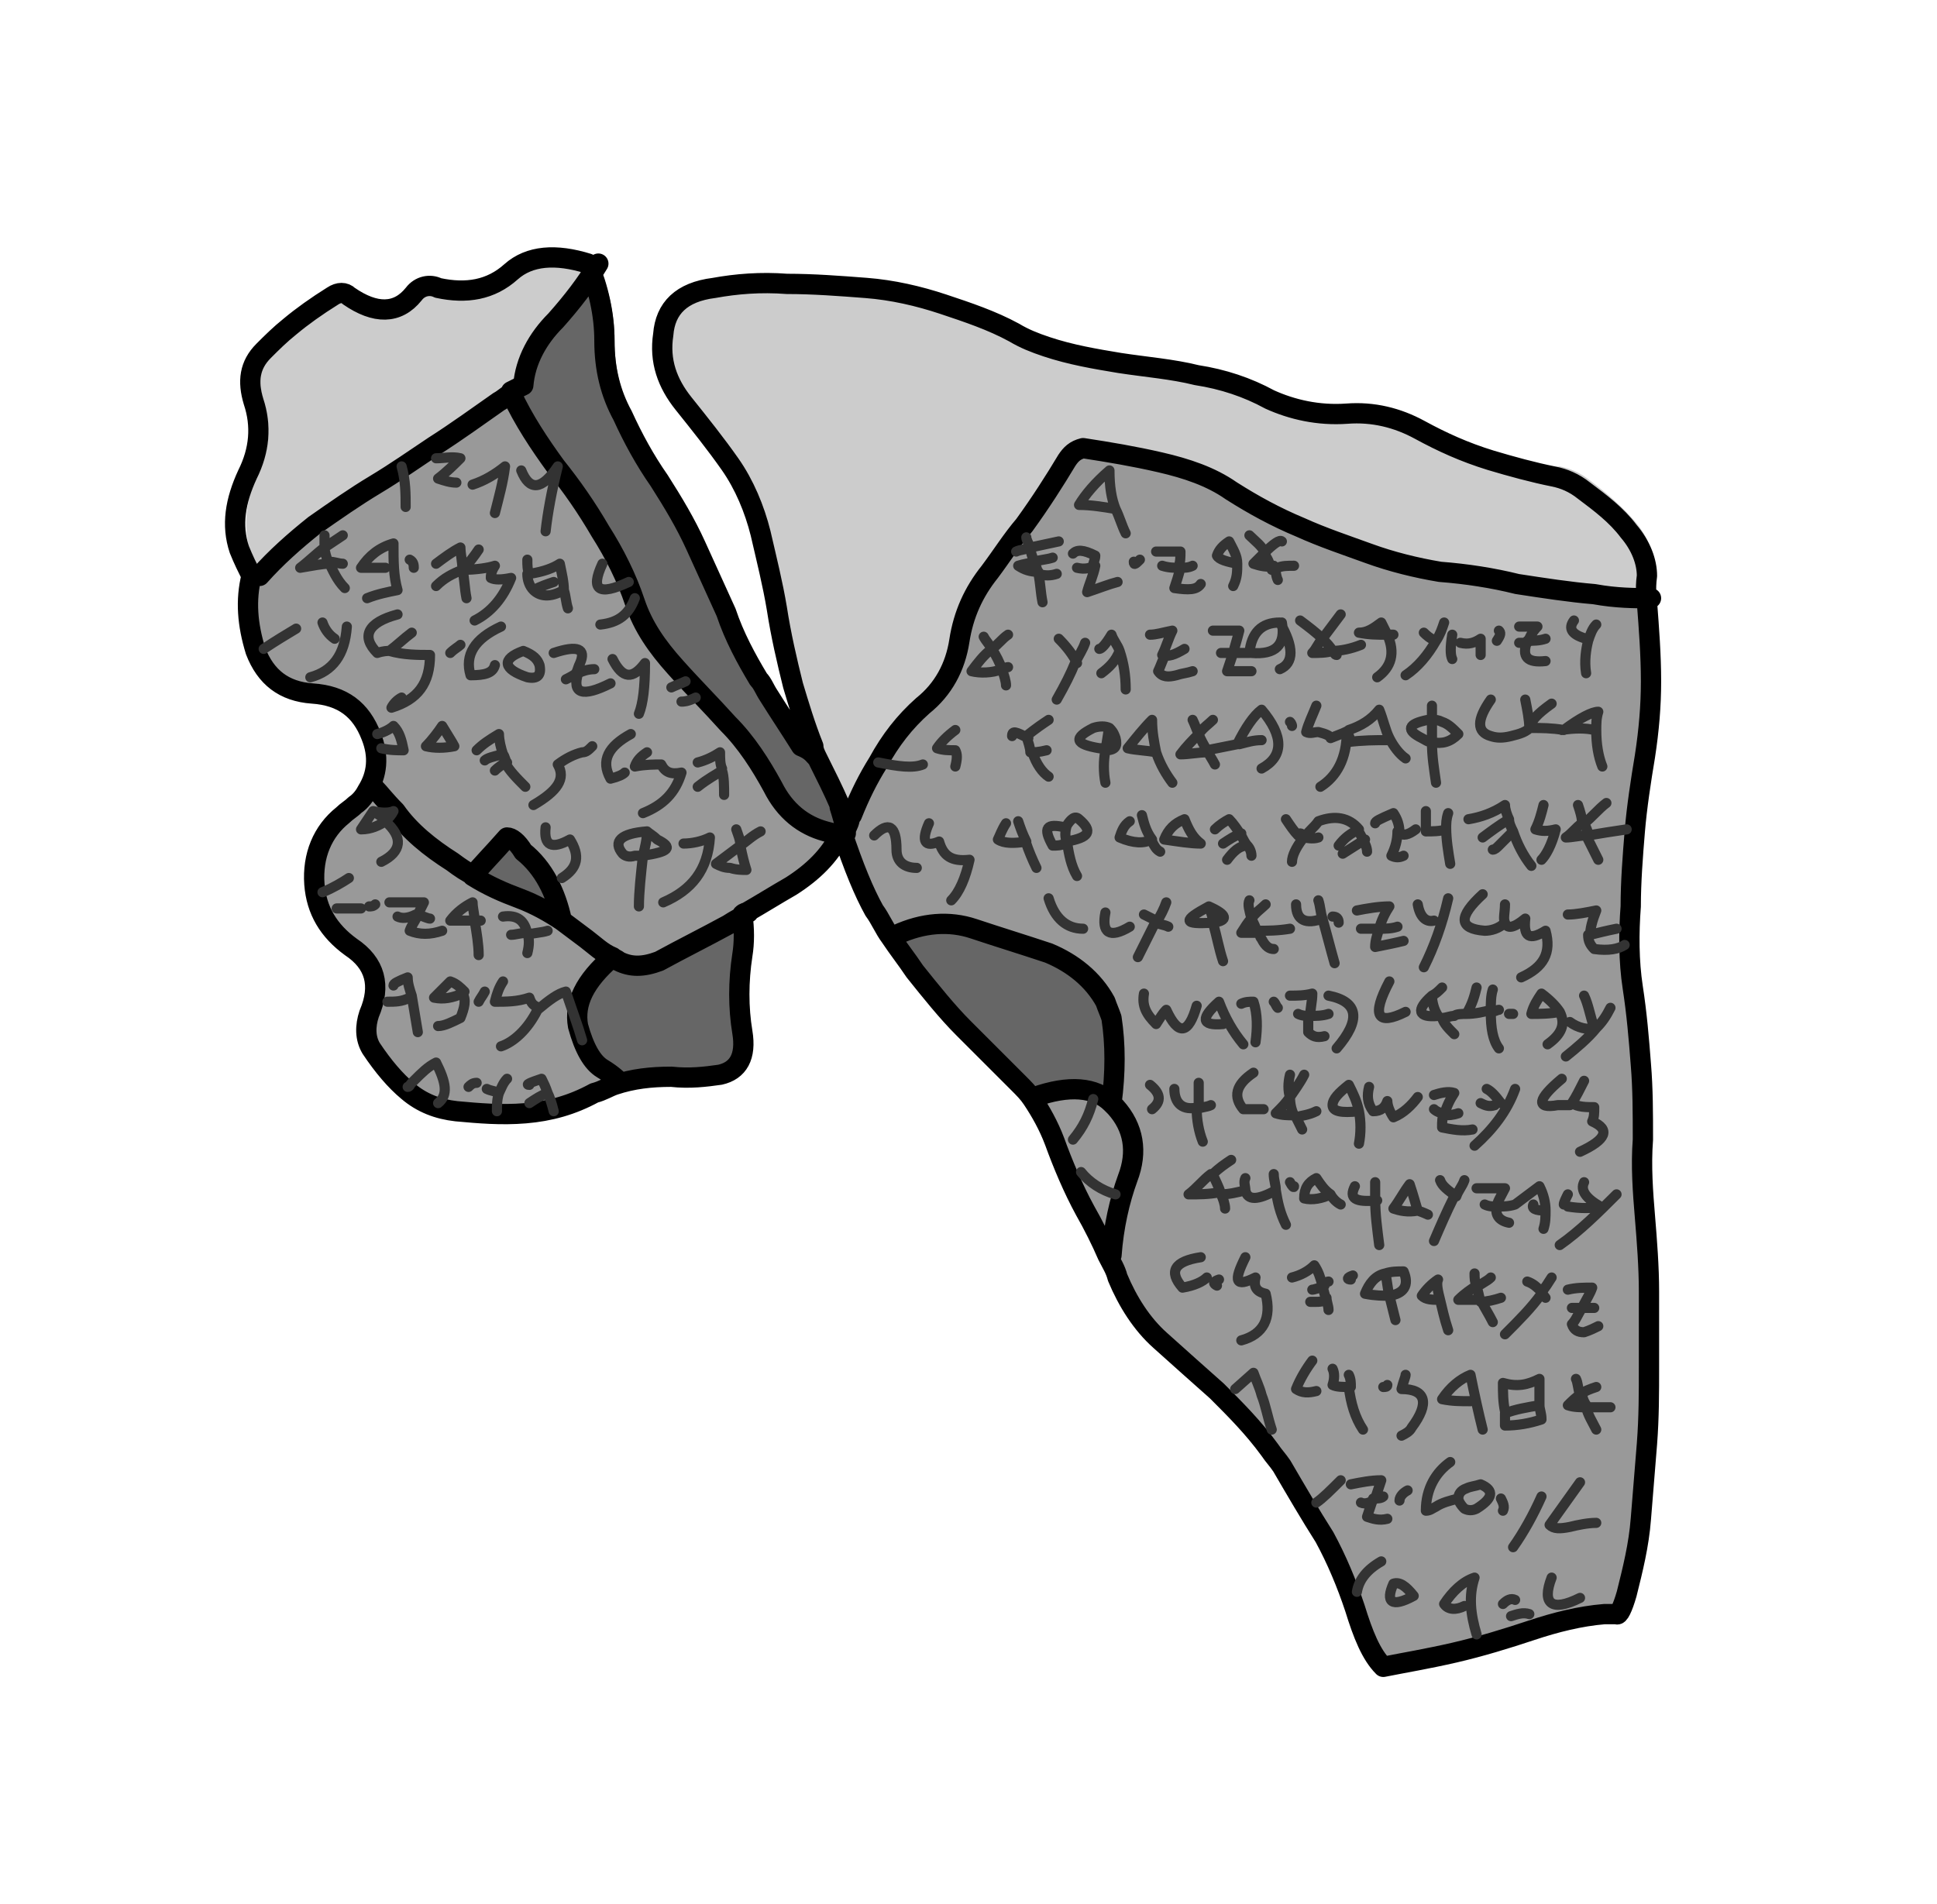 <?xml version="1.0" encoding="utf-8"?>
<!-- Generator: Adobe Illustrator 28.1.0, SVG Export Plug-In . SVG Version: 6.00 Build 0)  -->
<svg version="1.1" id="Layer_1" xmlns="http://www.w3.org/2000/svg" xmlns:xlink="http://www.w3.org/1999/xlink" x="0px" y="0px"
	 viewBox="0 0 95.5 93.9" style="enable-background:new 0 0 95.5 93.9;" xml:space="preserve">
<style type="text/css">
	.st0{fill:#999999;}
	.st1{fill:#666666;}
	.st2{fill:#CCCCCC;}
	.st3{fill:none;stroke:#000000;stroke-linecap:round;stroke-linejoin:round;}
	.st4{fill:none;stroke:#333333;stroke-width:0.5;stroke-linecap:round;stroke-linejoin:round;}
</style>
<g id="Layer_2_00000044155478220370380190000001933604594368418748_" transform="matrix( 1, 0, 0, 1, 99.9,99.9) ">
	<g>
		<g>
			<g>
				<path class="st0" d="M-47.8-43.7c0.4,1.1,0.9,2.3,1.5,3.4c0.4,0.8,0.8,1.5,1.1,2.2c0.1-1.4,0.3-2.6,0.8-3.8
					c0.5-1.3,0.3-2.5-0.6-3.5c-0.1-0.1-0.1-0.1-0.2-0.2c-0.8-0.8-2-0.9-3.8-0.3C-48.4-45.2-48.1-44.5-47.8-43.7 M-82.1-60.2
					c-0.2,0.1-0.3,0.3-0.6,0.5c-1,0.8-1.5,2-1.4,3.4c0.1,1.3,0.7,2.3,1.8,3.1c1.2,0.9,1.5,2,0.9,3.3c-0.3,0.6-0.2,1.2,0.1,1.7
					c0.5,0.9,1.1,1.6,1.8,2.1c0.7,0.5,1.5,0.9,2.4,1c1.1,0.1,2.3,0.2,3.4,0.1c1.2,0,2.4-0.4,3.4-1c0.3-0.2,0.6-0.3,1-0.5
					c-0.1-0.2-0.4-0.4-0.9-0.7c-0.5-0.3-0.9-1-1.2-2.1c-0.3-1.1,0.3-2.2,1.7-3.4c-0.4-0.2-0.8-0.5-1.2-0.9c-0.4-0.3-0.7-0.7-1.2-1
					c-0.6-0.4-1.3-0.8-2.1-1.1c-0.8-0.3-1.5-0.7-2.3-1.1c-0.3-0.2-0.7-0.4-1-0.7c-1.1-0.7-2.1-1.5-2.8-2.5c-0.5-0.5-0.8-0.9-1.1-1.1
					C-81.7-60.7-81.9-60.5-82.1-60.2 M-74.7-80.6c-0.2,0.1-0.3,0.3-0.6,0.4c-1.1,0.7-2.2,1.5-3.2,2.2c-1,0.7-1.9,1.3-2.9,1.9
					s-2,1.3-3,2c-1,0.8-1.9,1.6-2.7,2.5c-0.3,1.2-0.3,2.4,0.2,3.7c0.4,1.3,1.3,2,2.8,2.1c1.5,0.1,2.5,0.8,2.9,2.1
					c0.4,1.1,0.3,2-0.2,2.7c0.2,0.2,0.6,0.6,1.1,1.1c0.8,1,1.8,1.8,2.8,2.5c0.4,0.2,0.7,0.5,1,0.7c0.4-0.4,1-1.1,1.7-1.9
					c0.2,0,0.5,0.2,0.8,0.7c0.9,0.9,1.5,2,1.8,3.5c0.4,0.3,0.8,0.6,1.2,1c0.4,0.3,0.8,0.6,1.2,0.9c0.1,0.1,0.2,0.1,0.3,0.2
					c0.6,0.3,1.2,0.3,2,0c1.1-0.6,2.3-1.2,3.4-1.8c0.3-0.2,0.7-0.4,1-0.6c0.1,0,0.1-0.1,0.2-0.1c0.8-0.4,1.5-0.9,2.2-1.3
					c1.2-0.7,2-1.5,2.4-2.5c-0.2,0-0.5-0.1-0.9-0.2c-1.1-0.3-2-1.1-2.6-2.2c-0.6-1.1-1.4-2.1-2.2-3.1c-0.9-0.9-1.8-1.8-2.6-2.8
					c-0.9-1-1.5-2-2-3.2c-0.4-1.2-1-2.4-1.7-3.5c-0.7-1.1-1.4-2.2-2.2-3.2C-73.3-78.1-74.1-79.3-74.7-80.6 M-52-54.1
					c1.2,0.4,2.5,0.8,3.7,1.2c1.3,0.4,2.2,1.2,2.8,2.4c0.1,0.3,0.2,0.6,0.3,0.8c0.2,1.3,0.2,2.7,0,4.2c0.1,0.1,0.1,0.1,0.2,0.2
					c0.9,1,1.1,2.2,0.6,3.5c-0.4,1.1-0.7,2.4-0.8,3.8c0.2,0.4,0.3,0.7,0.5,1.1c0.5,1.2,1.2,2.3,2.1,3.1c1,0.9,1.9,1.7,2.8,2.5
					c1,0.8,1.8,1.8,2.6,2.9c0.2,0.3,0.4,0.5,0.6,0.8c0.7,1.2,1.5,2.3,2.1,3.5c0.6,1.1,1.1,2.3,1.5,3.5c0.4,1.3,0.8,2.3,1.4,2.9
					c1-0.2,2.2-0.4,3.5-0.7c1.3-0.3,2.5-0.7,3.8-1.1c1.2-0.4,2.4-0.7,3.6-0.8l0.6,0c0.1,0,0.3-0.3,0.5-1c0.3-1.2,0.6-2.4,0.7-3.7
					c0.1-1.2,0.2-2.5,0.3-3.7c0.1-1.2,0.1-2.5,0.1-3.8c0-1.2,0-2.4,0-3.7s0-2.5-0.2-3.7c-0.1-1.3-0.2-2.5-0.1-3.8
					c0-1.3,0-2.5-0.1-3.7c-0.1-1.3-0.2-2.5-0.4-3.8c-0.2-1.3-0.2-2.6-0.1-4c0.1-1.2,0.2-2.5,0.2-3.7c0.1-1.2,0.3-2.5,0.5-3.7
					c0.2-1.2,0.3-2.5,0.3-3.7c-0.1-1.3-0.1-2.6-0.2-3.9c-0.8,0-1.7,0-2.8-0.2c-1.3-0.2-2.5-0.3-3.8-0.5c-1.2-0.2-2.5-0.4-3.8-0.6
					c-1.2-0.2-2.4-0.5-3.5-0.9c-1.1-0.4-2.3-0.9-3.4-1.3c-1.2-0.5-2.3-1.1-3.4-1.8c-1.1-0.7-2.2-1.2-3.5-1.4
					c-1.2-0.2-2.5-0.5-3.8-0.7c-0.3,0.1-0.6,0.3-0.8,0.6c-0.6,1.1-1.3,2.2-2.1,3.2c-0.6,0.7-1.1,1.5-1.7,2.3c-0.8,1-1.2,2.2-1.5,3.4
					c-0.2,1.3-0.8,2.3-1.8,3.2c-0.9,0.8-1.6,1.7-2.2,2.8c-0.4,0.8-0.9,1.7-1.3,2.6c-0.1,0.2-0.2,0.4-0.2,0.6c0.6,1.7,1.1,3,1.6,3.9
					c0.3,0.4,0.5,0.9,0.8,1.3C-54.5-54.4-53.2-54.5-52-54.1z"/>
				<path class="st1" d="M-63.1-52.9c0.1-0.6,0.1-1.2,0-2c-0.3,0.2-0.7,0.4-1,0.6c-1.1,0.6-2.3,1.2-3.4,1.8c-0.7,0.4-1.4,0.4-2,0
					c-0.1-0.1-0.2-0.1-0.3-0.2c-1.4,1.2-1.9,2.3-1.7,3.4c0.3,1.1,0.6,1.8,1.2,2.1c0.5,0.3,0.8,0.5,0.9,0.7c0.9-0.3,1.8-0.4,2.8-0.4
					c0.8,0,1.6,0,2.4-0.1c0.9-0.2,1.3-0.9,1.1-2.1C-63.2-50.4-63.2-51.6-63.1-52.9 M-58.3-59.7c-0.1-0.1-0.1-0.3-0.2-0.5
					c0.1,0.3,0.2,0.7,0.3,1C-58.2-59.3-58.2-59.5-58.3-59.7 M-76.6-56.7c0.8,0.4,1.5,0.8,2.3,1.1c0.8,0.3,1.5,0.7,2.1,1.1
					c-0.3-1.4-0.9-2.6-1.8-3.5c-0.4-0.4-0.7-0.6-0.8-0.7C-75.6-57.8-76.1-57.2-76.6-56.7 M-68.7-79.4c-0.6-1.1-0.9-2.3-0.9-3.7
					c0-1.3-0.3-2.6-0.8-3.8c-0.6,1-1.3,1.9-2.1,2.8c-0.9,1-1.5,2.1-1.6,3.2c-0.2,0.1-0.4,0.2-0.6,0.3c0.6,1.3,1.4,2.5,2.2,3.6
					c0.8,1,1.5,2,2.2,3.2c0.7,1.1,1.3,2.3,1.7,3.5c0.4,1.2,1.1,2.2,2,3.2c0.8,0.9,1.7,1.8,2.6,2.8c0.9,0.9,1.6,2,2.2,3.1
					c0.6,1.2,1.5,1.9,2.6,2.2c0.4,0.1,0.7,0.2,0.9,0.2l-0.3-1.3c-0.3-0.8-0.7-1.5-1.1-2.3c0,0,0,0-0.1,0c-0.1-0.2-0.2-0.3-0.2-0.5
					c-0.5-0.9-1-1.7-1.6-2.5c-0.1-0.2-0.3-0.5-0.5-0.8c-0.6-1-1.2-2.1-1.6-3.3c-0.5-1.2-1-2.3-1.5-3.3c-0.6-1.1-1.2-2.1-1.8-3.2
					C-67.6-77.2-68.2-78.3-68.7-79.4 M-48.3-52.9c-1.2-0.4-2.5-0.8-3.7-1.2c-1.2-0.4-2.5-0.3-3.8,0.3c0.4,0.6,0.8,1.2,1.2,1.8
					c0.8,1,1.6,2,2.4,2.8c0.9,0.9,1.8,1.8,2.7,2.7c0.2,0.2,0.4,0.5,0.7,0.8c1.7-0.6,3-0.5,3.8,0.3c0.2-1.5,0.2-2.9,0-4.2
					c-0.1-0.3-0.2-0.5-0.3-0.8C-46.1-51.7-47.1-52.5-48.3-52.9z"/>
				<path class="st2" d="M-72.5-84.1c0.8-0.9,1.5-1.8,2.1-2.8c-1.6-0.5-2.9-0.3-3.8,0.4c-1,0.8-2.2,1.1-3.6,0.8
					c-0.5-0.1-0.9,0-1.2,0.3c-0.9,1-1.9,1-3.2,0.1c-0.3-0.2-0.6-0.2-0.8,0c-0.8,0.5-1.5,1-2.1,1.5c-0.5,0.4-0.9,0.8-1.3,1.2
					c-0.7,0.6-0.8,1.5-0.5,2.5c0.4,1.2,0.3,2.4-0.3,3.6c-0.6,1.3-0.7,2.5-0.4,3.7c0.1,0.5,0.3,0.9,0.6,1.3c0.8-0.9,1.7-1.7,2.7-2.5
					c1-0.7,2-1.4,3-2s2-1.3,2.9-1.9c1.1-0.7,2.2-1.5,3.2-2.2c0.2-0.1,0.4-0.3,0.6-0.4c0.2-0.1,0.5-0.2,0.6-0.3
					C-73.9-82.1-73.4-83.2-72.5-84.1 M-26.4-77.4c-1.2-0.4-2.4-0.9-3.5-1.5c-1.1-0.6-2.3-0.8-3.6-0.8c-1.4,0.1-2.7-0.1-3.8-0.7
					c-1.1-0.6-2.3-1-3.6-1.2c-1.3-0.2-2.5-0.4-3.8-0.6c-1.2-0.2-2.4-0.4-3.6-0.8c-0.6-0.2-1.1-0.4-1.6-0.7c-1.1-0.6-2.3-1-3.5-1.4
					c-1.2-0.4-2.5-0.7-3.8-0.8c-1.3-0.1-2.6-0.2-3.9-0.2c-1.3,0-2.5,0.1-3.6,0.2c-1.6,0.3-2.4,1.1-2.5,2.3c-0.1,1.3,0.2,2.4,1,3.4
					c0.8,0.9,1.6,1.9,2.3,3c0.7,1,1.2,2.2,1.5,3.4c0.3,1.3,0.5,2.5,0.8,3.7c0.2,1.3,0.5,2.6,0.8,3.8c0.3,1,0.6,2,1,3
					c0.1,0.2,0.1,0.4,0.2,0.5c0,0,0,0,0,0c0.4,0.8,0.8,1.6,1.1,2.3c0.2,0.2,0.4,0.4,0.6,0.5c0.4-1,0.9-1.8,1.3-2.6
					c0.6-1.1,1.3-2,2.2-2.8c1-0.8,1.6-1.9,1.8-3.2c0.2-1.3,0.7-2.4,1.5-3.4c0.6-0.8,1.1-1.6,1.7-2.3c0.8-1.1,1.5-2.2,2.1-3.2
					c0.2-0.3,0.4-0.5,0.8-0.6c1.3,0.2,2.5,0.4,3.8,0.7c1.3,0.3,2.5,0.7,3.5,1.4c1.1,0.7,2.2,1.3,3.4,1.8c1.1,0.5,2.3,0.9,3.4,1.3
					c1.1,0.4,2.3,0.7,3.5,0.9c1.3,0.1,2.6,0.3,3.8,0.6c1.3,0.2,2.6,0.4,3.8,0.5c1.1,0.2,2,0.2,2.8,0.2c-0.1-0.2-0.1-0.6,0-1.4
					c0.1-0.7-0.2-1.4-0.8-2.1c-0.6-0.7-1.4-1.4-2.2-2c-0.5-0.4-1-0.6-1.5-0.7C-24.3-76.8-25.3-77.1-26.4-77.4z"/>
			</g>
		</g>
		<g>
			<path class="st3" d="M-59.6-62.5C-59.7-62.5-59.7-62.5-59.6-62.5c-0.1-0.2-0.2-0.4-0.2-0.6c-0.4-1-0.7-2-1-3
				c-0.3-1.2-0.6-2.5-0.8-3.8c-0.2-1.2-0.5-2.4-0.8-3.7c-0.3-1.2-0.8-2.4-1.5-3.4c-0.7-1-1.5-2-2.3-3c-0.8-1-1.2-2.1-1-3.4
				c0.1-1.3,0.9-2.1,2.5-2.3c1.1-0.2,2.3-0.3,3.6-0.2c1.3,0,2.6,0.1,3.9,0.2c1.3,0.1,2.6,0.4,3.8,0.8c1.2,0.4,2.4,0.8,3.5,1.4
				c0.5,0.3,1,0.5,1.6,0.7c1.2,0.4,2.4,0.6,3.6,0.8c1.3,0.2,2.6,0.3,3.8,0.6c1.3,0.2,2.5,0.6,3.6,1.2c1.1,0.5,2.4,0.8,3.8,0.7
				c1.3-0.1,2.5,0.2,3.6,0.8c1.1,0.6,2.2,1.1,3.5,1.5c1,0.3,2.1,0.6,3.1,0.8c0.5,0.1,1,0.3,1.5,0.7c0.8,0.6,1.6,1.2,2.2,2
				c0.6,0.7,0.9,1.5,0.9,2.2c-0.1,0.7,0,1.2,0,1.3c0.1,1.3,0.2,2.6,0.2,3.9c0,1.2-0.1,2.4-0.3,3.7c-0.2,1.2-0.4,2.5-0.5,3.7
				c-0.1,1.2-0.2,2.5-0.2,3.7c-0.1,1.3-0.1,2.7,0.1,4c0.2,1.3,0.3,2.5,0.4,3.8c0.1,1.2,0.1,2.4,0.1,3.7c-0.1,1.3,0,2.6,0.1,3.8
				c0.1,1.2,0.2,2.5,0.2,3.7s0,2.5,0,3.7c0,1.3,0,2.5-0.1,3.8c-0.1,1.2-0.2,2.5-0.3,3.7c-0.1,1.3-0.4,2.5-0.7,3.7
				c-0.2,0.7-0.4,1.1-0.5,1l-0.6,0c-1.2,0.1-2.4,0.4-3.6,0.8c-1.2,0.4-2.5,0.8-3.8,1.1c-1.3,0.3-2.5,0.5-3.5,0.7
				c-0.6-0.6-1-1.6-1.4-2.9c-0.4-1.2-0.9-2.4-1.5-3.5c-0.7-1.1-1.4-2.3-2.1-3.5c-0.2-0.3-0.4-0.5-0.6-0.8c-0.8-1.1-1.7-2-2.6-2.9
				c-0.9-0.8-1.8-1.6-2.8-2.5c-0.9-0.8-1.6-1.9-2.1-3.1c-0.1-0.4-0.3-0.7-0.5-1.1c-0.3-0.7-0.7-1.5-1.1-2.2
				c-0.6-1.1-1.1-2.3-1.5-3.4c-0.3-0.8-0.7-1.5-1.1-2.1c-0.2-0.3-0.4-0.5-0.7-0.8c-0.9-0.9-1.8-1.8-2.7-2.7
				c-0.8-0.8-1.6-1.8-2.4-2.8c-0.4-0.6-0.8-1.1-1.2-1.7c-0.3-0.4-0.5-0.9-0.8-1.3c-0.5-0.9-1-2.1-1.6-3.9c0,0.1-0.1,0.1-0.1,0.2
				c-0.5,1-1.3,1.8-2.4,2.5c-0.7,0.4-1.5,0.9-2.2,1.3c0,0-0.1,0-0.2,0.1c0.1,0.7,0.1,1.4,0,2c-0.2,1.3-0.2,2.6,0,3.8
				c0.2,1.2-0.2,1.9-1.1,2.1c-0.7,0.1-1.5,0.2-2.4,0.1c-1,0-1.9,0.1-2.8,0.4c-0.3,0.1-0.6,0.3-1,0.4c-1.1,0.6-2.2,0.9-3.4,1
				c-1.2,0.1-2.3,0-3.4-0.1c-0.9-0.1-1.7-0.4-2.4-1c-0.6-0.5-1.2-1.2-1.8-2.1c-0.3-0.5-0.3-1.1-0.1-1.7c0.6-1.4,0.3-2.5-0.9-3.3
				c-1.1-0.8-1.7-1.8-1.8-3.1c-0.1-1.4,0.4-2.6,1.4-3.4c0.2-0.2,0.4-0.3,0.6-0.5c0.3-0.2,0.5-0.5,0.6-0.7c0.5-0.8,0.6-1.7,0.2-2.7
				c-0.5-1.3-1.4-2-2.9-2.1c-1.4-0.1-2.3-0.8-2.8-2.1c-0.4-1.3-0.5-2.5-0.2-3.7c-0.2-0.4-0.4-0.8-0.6-1.3c-0.4-1.2-0.2-2.4,0.4-3.7
				c0.6-1.2,0.7-2.4,0.3-3.6c-0.3-1-0.2-1.8,0.5-2.5c0.4-0.4,0.8-0.8,1.3-1.2c0.6-0.5,1.3-1,2.1-1.5c0.3-0.2,0.6-0.2,0.8,0
				c1.3,0.9,2.4,0.9,3.2-0.1c0.3-0.4,0.8-0.5,1.2-0.3c1.4,0.3,2.6,0.1,3.6-0.8c0.9-0.8,2.2-0.9,3.8-0.4c0.5,1.2,0.8,2.5,0.8,3.8
				c0,1.4,0.3,2.6,0.9,3.7c0.5,1.1,1.1,2.2,1.8,3.2c0.7,1.1,1.3,2.1,1.8,3.2c0.5,1.1,1,2.2,1.5,3.3c0.4,1.2,1,2.3,1.6,3.3
				c0.2,0.2,0.3,0.5,0.5,0.8c0.5,0.8,1.1,1.7,1.6,2.5C-59.9-62.9-59.8-62.7-59.6-62.5C-59.7-62.5-59.7-62.5-59.6-62.5
				c0.4,0.8,0.8,1.6,1.1,2.3c0.2,0.2,0.4,0.4,0.6,0.5c0.4-1,0.8-1.8,1.3-2.6c0.6-1.1,1.3-2,2.2-2.8c1-0.8,1.6-1.9,1.8-3.2
				c0.2-1.3,0.7-2.4,1.5-3.4c0.6-0.8,1.1-1.6,1.7-2.3c0.8-1.1,1.5-2.2,2.1-3.2c0.2-0.3,0.4-0.5,0.8-0.6c1.3,0.2,2.5,0.4,3.8,0.7
				c1.3,0.3,2.5,0.7,3.5,1.4c1.1,0.7,2.2,1.3,3.4,1.8c1.1,0.5,2.3,0.9,3.4,1.3c1.1,0.4,2.3,0.7,3.5,0.9c1.3,0.1,2.6,0.3,3.8,0.6
				c1.3,0.2,2.6,0.4,3.8,0.5c1.1,0.2,2,0.2,2.8,0.2 M-48.9-45.8c1.7-0.6,3-0.5,3.8,0.3c0.2-1.5,0.2-2.9,0-4.2
				c-0.1-0.3-0.2-0.5-0.3-0.8c-0.6-1.1-1.6-1.9-2.8-2.4c-1.2-0.4-2.5-0.8-3.7-1.2c-1.2-0.4-2.5-0.3-3.8,0.3 M-74.7-80.6
				c0.2-0.1,0.4-0.2,0.6-0.3c0.1-1.2,0.7-2.3,1.6-3.2c0.8-0.9,1.5-1.8,2.1-2.8 M-87.1-71.5c0.8-0.9,1.7-1.7,2.7-2.5c1-0.7,2-1.4,3-2
				s2-1.3,2.9-1.9c1.1-0.7,2.2-1.5,3.2-2.2c0.2-0.1,0.4-0.3,0.6-0.4c0.6,1.3,1.4,2.5,2.2,3.6c0.8,1,1.5,2,2.2,3.2
				c0.7,1.1,1.3,2.3,1.7,3.5c0.4,1.2,1.1,2.2,2,3.2c0.8,0.9,1.7,1.8,2.6,2.8c0.9,0.9,1.6,2,2.2,3.1c0.6,1.2,1.5,1.9,2.6,2.2
				c0.4,0.1,0.7,0.2,0.9,0.2 M-58.5-60.1c0.1,0.2,0.1,0.3,0.2,0.5c0.1,0.2,0.1,0.4,0.1,0.5c0,0,0,0.1,0,0.1c0.1-0.2,0.2-0.4,0.2-0.6
				 M-76.5-56.7c-0.4-0.2-0.7-0.4-1.1-0.7c-1.1-0.7-2.1-1.5-2.8-2.5c-0.5-0.5-0.8-0.9-1-1.1 M-72.2-54.5c-0.6-0.4-1.3-0.8-2.1-1.1
				c-0.8-0.3-1.5-0.6-2.3-1.1c0.4-0.5,1-1.1,1.7-1.9c0.2,0,0.5,0.2,0.8,0.7C-73.1-57.1-72.5-55.9-72.2-54.5c0.4,0.3,0.8,0.6,1.2,0.9
				c0.4,0.3,0.8,0.7,1.3,0.9c0.1,0.1,0.2,0.1,0.3,0.2c0.6,0.3,1.2,0.3,2,0c1.1-0.6,2.3-1.2,3.4-1.8c0.3-0.2,0.7-0.4,1-0.6
				 M-58.2-58.8c0-0.1,0-0.2,0-0.3c-0.1-0.3-0.2-0.7-0.3-1 M-69.7-52.7c-1.4,1.2-1.9,2.3-1.7,3.4c0.3,1.1,0.7,1.8,1.2,2.1
				c0.5,0.3,0.8,0.6,0.9,0.7 M-45.1-45.5c0.1,0.1,0.1,0.1,0.2,0.2c0.9,1,1.1,2.2,0.6,3.5c-0.4,1.1-0.7,2.4-0.8,3.8"/>
		</g>
	</g>
</g>
<g id="Layer_3" transform="matrix( 1, 0, 0, 1, 99.9,99.9) ">
	<g>
		<g>
			<path class="st4" d="M-36.7-73.2c-0.1-0.1-0.4,0.1-0.9,0.6c0.2,0.2,0.3,0.5,0.4,0.8c0.1,0,0.2,0,0.3-0.1c0.2-0.1,0.5-0.1,0.8-0.1
				 M-42.6-72c0.3,0.1,0.6,0.1,0.8,0.1c0.1-0.3,0.1-0.5,0.1-0.8c-0.6,0-1,0-1.2,0 M-38.9-72.1c0-0.4-0.2-0.7-0.4-1.1
				c-0.3,0.2-0.5,0.4-0.6,0.7C-39.8-72.3-39.4-72.2-38.9-72.1c0,0.4,0,0.7-0.2,1.1 M-41.7-71.9c0.2,0,0.4,0,0.6-0.1 M-40.1-68.8
				c0.5,0,0.9,0,1.3,0c-0.1,0.4-0.2,0.7-0.3,1.1c0.3,0,0.6,0,0.8,0c0.1-1,0.6-1.5,1.5-1.5c0.7,1.2,0.7,2,0,2.3 M-41.7-71.9
				c-0.1,0.4-0.2,0.7-0.3,1c0.7,0.1,1.1,0.1,1.3-0.2 M-43.2-68.6c0.3,0,0.6-0.1,1.1-0.2c-0.2,0.4-0.3,0.8-0.5,1.2
				c0.3,0.1,0.6,0,1.1-0.3 M-42.5-67.5c-0.1,0.2-0.2,0.5-0.3,0.7c0.2,0.3,0.5,0.3,0.9,0.2c0.3-0.1,0.5-0.1,0.8-0.2 M-39.1-67.7
				c-0.1,0.3-0.2,0.6-0.3,0.9c0.4,0,0.8,0,1.2,0 M-39.7-67.7c0.2,0,0.4,0,0.6,0 M-32.8-68.1c-0.5,0.2-1,0.3-1.4,0.3
				c0.1,0.1,0.1,0.2,0.2,0.2 M-34.7-68.4c-0.2,0.2-0.3,0.5-0.5,0.7c0.3,0,0.7,0,1-0.1C-34.3-68-34.5-68.2-34.7-68.4
				c-0.3-0.3-0.7-0.6-1.1-0.9 M-34.7-68.4c0.3-0.4,0.6-0.8,0.9-1.2 M-38.2-67.7c1.2,0.1,1.7-0.4,1.5-1.5 M-37.5-72.7
				c-0.2,0.2-0.4,0.4-0.6,0.6c0.3,0.1,0.7,0.2,1,0.1c0.1,0.2,0.1,0.5,0.2,0.7 M-38.3-73.5c0.3,0.3,0.6,0.5,0.8,0.9 M-46.8-71.9
				c0.4,0.1,0.7,0,0.8-0.1c0-0.2,0.1-0.3,0.1-0.5c-0.6-0.3-0.9-0.3-1.1-0.1 M-44-72.2c0,0.2,0.1,0.1,0.3-0.1 M-48.9-72.2
				c-0.3,0.1-0.5,0.1-0.8,0.2c0.3,0.2,0.6,0.3,1,0.3C-48.8-71.8-48.8-72-48.9-72.2c-0.1-0.2-0.2-0.5-0.2-0.7
				c-0.2,0.1-0.5,0.1-0.7,0.2 M-49.1-72.9c-0.1-0.2-0.2-0.4-0.2-0.5 M-51-67.9c-0.4,0.3-0.7,0.7-1,1.1c0.4,0.1,1,0.1,1.5-0.1
				C-50.6-67.2-50.8-67.6-51-67.9c-0.1-0.2-0.3-0.4-0.4-0.6 M-50.2-67c-0.1,0-0.2,0.1-0.3,0.1c0.1,0.3,0.2,0.6,0.2,0.8 M-51-67.9
				c0.3-0.2,0.5-0.5,0.8-0.7 M-46.4-68.2c-0.1,0.3-0.3,0.6-0.5,1c-0.2,0.5-0.5,1.1-0.9,1.8 M-45.7-67.9c0.1,0,0.3-0.2,0.6-0.7
				c0.1,0.3,0.3,0.5,0.4,0.8c0.2,0.6,0.3,1.2,0.3,1.9 M-44.7-67.8c-0.2,0.5-0.5,0.8-0.9,1.1 M-47.7-68.4c0.4,0.4,0.7,0.8,0.9,1.2
				 M-47.7-73.2c-0.5,0.1-0.9,0.2-1.4,0.3 M-48.9-72.2c0.3-0.1,0.6-0.1,0.9-0.2 M-47.8-71.6c-0.3,0.1-0.6,0.1-0.9,0
				c0.1,0.5,0.1,0.9,0.2,1.4 M-45.9-72c-0.1,0.5-0.3,0.9-0.4,1.3c0.6-0.2,1.1-0.4,1.5-0.5 M-47.3-58.4c1.1-0.2,1.3-0.5,0.6-1.1
				c-0.2-0.2-0.4,0-0.6,0.3C-47.4-58.9-47.4-58.6-47.3-58.4c0.1,0.6,0.2,1.2,0.5,1.7 M-45.2-64c-0.2-0.1-0.5-0.1-0.8,0
				c-1,0.5-0.9,0.8,0.3,1c0.1,0,0.2,0,0.3,0C-45.3-63.3-45.3-63.7-45.2-64c0.1,0.1,0.2,0.2,0.3,0.5c0.1,0.4,0,0.6-0.5,0.6
				c-0.1,0.5-0.1,1.1,0,1.6 M-48.2-64.4c-0.3,0.2-0.6,0.4-1.1,0.8c0.1,0.3,0.2,0.6,0.2,0.8c0.2,0,0.4,0,0.8-0.1 M-49-62.8
				c0.2,0.6,0.5,1,0.8,1.2 M-50-63.6c0-0.3,0.2-0.2,0.8,0.1 M-52.8-63.9c-0.4,0.3-0.7,0.6-0.9,0.9c0.3,0.1,0.6,0.1,0.9,0.1
				c0.1,0.2,0.1,0.4,0,0.8 M-50.3-59.3c-0.2,0.3-0.3,0.6-0.4,0.8c0.3,0.2,0.8,0.2,1.4,0.1c-0.2-0.4-0.3-0.7-0.4-1 M-49.3-58.3
				c0.1,0.3,0.3,0.8,0.5,1.2 M-54.1-59.3c-0.4,0.9-0.2,1.2,0.5,0.9c0.2,0.7,0.6,1,1.5,0.9c-0.2,0.9-0.5,1.6-0.9,2 M-45.4-54.9
				c-0.2,1,0.2,1.3,1.2,0.7 M-44.2-59.4c-0.3,0.2-0.4,0.5-0.5,0.8c0.7,0.3,1.2,0.3,1.6,0.1c-0.3-0.4-0.4-0.8-0.5-1.2 M-47.4-59.1
				c-0.9-0.2-1.1,0-0.6,0.9c0.2,0,0.4,0,0.6-0.1 M-48.2-55.6c0.3,1,0.9,1.5,1.7,1.5 M-35-65.1c-0.2,0.5-0.4,0.9-0.5,1.3
				c0.2,0.1,0.4,0,0.6,0c0.4,0.1,0.6,0.2,0.6,0.3c0.5-0.2,0.8-0.3,0.9-0.4c0.6-0.2,1.1-0.5,1.5-1c0.2,0.5,0.3,1,0.5,1.4
				c0.2,0.4,0.5,0.8,0.8,1 M-40.1-64.4c-0.2,0.2-0.5,0.4-0.7,0.7c0.1,0.3,0.3,0.6,0.4,0.8c0.5-0.1,1-0.2,1.5-0.3
				c0.4-0.8,0.8-1.4,1.2-1.7c1.1,1.3,1.1,2.3,0,2.9 M-31.5-63.4c-0.6,0-1.2,0-2,0.1c0.2,0,0.2-0.2,0-0.5c0,1.3-0.5,2.2-1.3,2.7
				 M-36.3-64.3c0.1,0.1,0.1,0.2,0.1,0.2 M-40.4-62.9c0.1,0.2,0.3,0.5,0.4,0.7 M-42.1-61.3c-0.3-0.4-0.6-0.9-0.8-1.5
				c-0.5-0.1-1-0.1-1.4-0.2c0.4-0.5,0.8-1,1.2-1.4c0,0.6,0.1,1.1,0.2,1.6 M-40.8-63.7c-0.3,0.3-0.6,0.6-0.9,1c0.4,0,0.9-0.1,1.3-0.1
				 M-41.1-64.4c0.1,0.2,0.2,0.5,0.3,0.7 M-40-59c0.2-0.2,0.5-0.4,0.7-0.5c0.2,0.2,0.4,0.5,0.6,0.8c0.1,0.2,0.2,0.4,0.3,0.5
				c0.1,0.1,0.2,0.3,0.2,0.5 M-38.7-58.8c-0.3,0.1-0.6,0.3-0.9,0.5 M-38.4-58.2c-0.4,0-0.7,0.3-1,0.7 M-40.7-58.3
				c-0.4-0.3-0.6-0.7-0.8-1.2c-0.5,0.2-0.8,0.5-1,1C-41.8-58.4-41.2-58.3-40.7-58.3z M-42.4-55.4c-0.1,0.3-0.3,0.7-0.5,1
				c0.2,0.1,0.4,0.1,0.6,0.2 M-38.2-54.6c-0.2,0.2-0.3,0.4-0.5,0.7c0.2,0,0.5,0,0.8,0C-38-54.2-38.1-54.4-38.2-54.6
				c-0.1-0.4-0.2-0.7-0.1-0.9 M-40.3-55.2c0.9,0.4,1,0.7,0.2,0.8C-40.1-54.7-40.2-54.9-40.3-55.2z M-40.1-54.4
				C-40.1-54.4-40.1-54.4-40.1-54.4c-1.5,0.1-1.5-0.1-0.2-0.8 M-34.9-58.6c-0.3,0.1-0.6,0-0.8,0c0,0,0,0.1,0,0.1
				c-0.3,0.4-0.5,0.8-0.5,1.1 M-35.6-58.7c-0.1,0-0.1-0.1-0.2-0.1C-35.8-58.7-35.7-58.6-35.6-58.7 M-36.3-54.1
				c-0.6,0.1-1.1,0.1-1.6,0.1c0.1,0.1,0.1,0.3,0.2,0.4c0.2,0.4,0.4,0.5,0.6,0.5 M-34.9-55.5c0.1,0.3,0.1,0.6,0.2,0.9
				c0.2,0.7,0.4,1.5,0.6,2.2 M-34.2-54.7c0.2,0,0.3,0.1,0.3,0.3 M-36-55.3c0,0.8,0.5,1,1.3,0.7 M-38.2-54.6c0.2-0.3,0.5-0.5,0.7-0.7
				 M-33.9-58.2c0.3-0.4,0.6-0.6,1-0.8c-0.5-0.6-1.2-0.7-2-0.4c-0.2,0.3-0.5,0.5-0.6,0.7 M-36.5-59.5c0.2,0.3,0.4,0.6,0.6,0.8
				 M-38.8-63.2c0.4-0.1,0.7-0.2,1.1-0.2 M-43.5-54.8c0.2,0.1,0.4,0.2,0.6,0.3c-0.3,0.6-0.6,1.2-0.9,1.8 M-43.1-58.4
				c0.1,0.2,0.2,0.4,0.4,0.5 M-21.2-69.1c-0.2,0.2-0.3,0.5-0.4,0.8c-0.1,0.4-0.2,1-0.1,1.6 M-22.3-69.3c-0.3,0.4-0.1,0.7,0.6,0.9
				 M-28.7-69.2c-0.1,0.3-0.2,0.6-0.4,0.9c-0.4,0.7-0.9,1.3-1.5,1.7 M-29.7-68.7c0.1,0.1,0.3,0.3,0.6,0.4 M-32-66.5
				c0.7-0.5,0.9-1.2,0.5-2.1c-0.5,0-0.9,0-1.4-0.1c0.4,0,0.7-0.2,1.1-0.5c0.1,0.2,0.2,0.4,0.3,0.6c0.1,0,0.2,0,0.3,0 M-28.3-68.6
				c-0.1,0.6-0.1,1,0,1.2 M-25-68.2c0.1,0,0.3,0,0.4,0c0.1-0.2,0.2-0.5,0.5-0.8c-0.3,0-0.6,0-0.9,0 M-26-68.8
				c0.1,0.1,0.1,0.2-0.1,0.5 M-27.9-68.2c0.4,0.1,0.7,0,1-0.2c0,0.2,0,0.5,0,0.8 M-23.7-68.4c-0.3,0.1-0.6,0.1-0.9,0.1
				c-0.3,0.8,0,1.1,0.9,1 M-23.4-65.2c-0.7,0.5-1.1,0.9-1,1.2v0c0.5,0,1,0,1.6,0.1c0.8-0.6,1.4-0.9,1.7-0.9
				c-0.1,0.3-0.1,0.6-0.1,0.9c0,0.7,0.1,1.3,0.3,1.8 M-26.4-65.4c-0.7,1-0.7,1.6,0,1.8c0.3,0.1,0.6,0.1,1,0c0.4-0.1,0.8-0.2,1-0.5
				 M-27.5-59.5c0.6-0.1,1.2-0.3,1.8-0.7c0,0.2,0.1,0.5,0.2,0.7c0,0.2,0.1,0.4,0.2,0.6c0.2,0.6,0.5,1.2,0.9,1.7 M-23.8-60.2
				c-0.1,0.4-0.2,0.8-0.4,1.2c0.3,0.1,0.6,0.1,1,0c-0.2,0.8-0.5,1.3-0.7,1.5 M-29.3-63.3c0.5,0.1,0.9,0,1.3-0.4
				c-0.3-0.3-0.5-0.5-0.8-0.6c-0.2-0.1-0.3-0.1-0.5-0.1C-29.3-64.1-29.3-63.7-29.3-63.3c-0.2,0-0.3-0.1-0.5-0.2
				c-0.8-0.4-0.7-0.7,0.3-0.9c0.1,0,0.1,0,0.2,0c0-0.2,0-0.4,0-0.7 M-29.5-64.4c0.1,0,0.1,0,0.2,0v0c0.2,0,0.3,0,0.5,0.1
				 M-32.1-59.3c0-0.1,0.2-0.2,0.9-0.5c0.2,0.3,0.3,0.6,0.3,1c0.2,0.1,0.4,0.1,0.8-0.2 M-29.6-59.9c0,0.3,0,0.6,0,1
				c0.3,0,0.7,0,1-0.1c0-0.3,0-0.5,0.1-0.8 M-29.3-63.3c0,0.7,0.1,1.3,0.2,2 M-30-55.3c0.1,0.6,0.4,0.9,0.8,0.8 M-32.8-54.1
				c0.3,0,0.6,0,0.9,0c0.1-0.4,0.3-0.8,0.5-1.1c-0.5,0-1.1,0.1-1.6,0.2 M-31-54.2c-0.3,0.1-0.6,0.1-0.9,0.1
				c-0.1,0.3-0.2,0.6-0.2,0.9c0.5-0.1,1-0.2,1.4-0.3 M-31-58.9c0,0.4-0.1,0.8-0.3,1.2c0.2,0.1,0.4,0.1,0.6,0 M-33-59
				c0.1,0.1,0.2,0.3,0.3,0.5c0.1,0.2,0.2,0.4,0.2,0.6 M-26.8-55.8c-1.2,1.1-1.2,1.7,0.1,1.8c0.3,0,0.7-0.1,1-0.4
				c-0.1-0.2,0-0.5,0-0.9 M-25.7-54.4c0.1,0.3,0.4,0.3,1-0.2c-0.1,0.9,0.2,1.1,1,0.6c0.3,1.1-0.1,1.8-1.2,2.3 M-25.3-58.9
				c-0.2,0.2-0.4,0.4-0.7,0.7c-0.1,0.1-0.2,0.2-0.3,0.2 M-28.6-59.1c0,0.6,0.1,1.2,0.2,1.8 M-25.5-59.5c-0.5,0.3-0.9,0.6-1.3,0.9
				 M-20.7-60.3c-0.4,0.3-0.7,0.7-1.1,1c0.1,0.2,0.2,0.4,0.2,0.6c0.6-0.1,1.2-0.2,1.9-0.3 M-22.1-60.2c0.1,0.3,0.2,0.6,0.2,0.9
				c-0.3,0.2-0.5,0.5-0.8,0.7c0.3,0,0.7-0.1,1-0.1c0.2,0.4,0.4,0.8,0.6,1.2 M-22.6-54.8c0.4,0,0.9-0.1,1.4-0.2
				c-0.2,0.5-0.3,0.9-0.3,1.2c0.4-0.1,0.8-0.2,1.3-0.3 M-21.6-53.8c0,0.3,0.1,0.5,0.3,0.7c0.7,0.1,1.2,0,1.5-0.2 M-24.7-65.4
				c0.1,0.5,0.2,1,0.2,1.4 M-22.9-63.9c0.6-0.1,1.2-0.1,1.6,0 M-32.6-58.5l-1.1,0.7 M-20.5-50.2c-0.2,0.4-0.4,0.7-0.7,1
				c-0.4,0.5-1,1-1.5,1.4 M-22.5-49.5c0.4,0.3,0.9,0.4,1.2,0.3c-0.2-0.6-0.3-1.2-0.5-1.6 M-21.8-46.6c-0.2,0.4-0.4,0.8-0.6,1.1
				c0.3,0.2,0.7,0.2,1.1,0.2c0,0.3,0,0.5-0.1,0.7c0.9,0.4,0.7,0.9-0.6,1.5 M-21.8-41.6c-0.2,0.4,0.1,0.8,0.8,1.2
				c-0.4,0.1-1,0.1-1.6,0 M-23-50c-0.2-0.3-0.5-0.6-0.9-0.9c-0.2,0.3-0.4,0.6-0.5,1C-24-49.9-23.5-49.9-23-50
				c0.3,0.6,0.1,1.1-0.6,1.6 M-27.1-51.2c-0.1,0.4-0.2,0.8-0.5,1.3c0.4,0,0.9-0.1,1.2-0.2c0-0.3,0-0.7,0.1-1 M-26-50.1
				c-0.1,0-0.2,0.1-0.4,0.1c0,0.8,0.1,1.4,0.4,1.8 M-25.5-49.9c0.1,0,0.2,0,0.2,0 M-27.6-49.9c-0.2,0-0.5,0-0.6,0.1
				c-0.2,0-0.4,0.1-0.6,0.1c0.1,0.3,0.3,0.5,0.6,0.8 M-28.8-51.2c-0.2,0.2-0.3,0.3-0.5,0.4c0,0.3,0.1,0.7,0.3,1
				c-1,0.1-1.1-0.3-0.3-1 M-31.4-51.5c-0.9,1.7-0.6,2.2,0.8,1.5 M-29.2-45.9c0.3-0.1,0.7-0.2,1-0.1c-0.2,0.3-0.4,0.7-0.5,1.1
				c0.2,0,0.4,0,0.7-0.1 M-28.7-45c-0.1,0.2-0.1,0.4-0.1,0.7c0.5,0.1,1,0.2,1.5,0.1 M-29.2-45.2c0.1,0.1,0.3,0.2,0.5,0.2
				 M-32.9-45.1c-0.9,0.1-1.3,0-1.3-0.3c0-0.3,0.3-0.6,0.8-1C-33.2-46-33-45.6-32.9-45.1c0.1,0.5,0.1,1.1,0,1.6 M-32.4-46.3
				c-0.1,0.4-0.1,0.8,0.2,1.2c0.4,0,0.6-0.2,0.7-0.5c0,0.2,0.1,0.5,0.3,0.8c0.5-0.2,0.9-0.6,1.2-1 M-32.1-41.6c0,0.3,0,0.6,0,0.8
				c0,0.8,0.1,1.5,0.2,2.3 M-28.9-41.7c0.1,0.3,0.4,0.5,0.8,0.8c0.1-0.3,0.3-0.5,0.4-0.8 M-29.5-40c0,0-0.2-0.1-0.5-0.2
				c-0.5,0.1-0.9,0-1.2-0.1c0.3-0.4,0.5-0.8,0.8-1.2c0.2,0.6,0.3,1,0.4,1.3 M-27.1-41.3c0.5,0,0.9,0,1.4,0c-0.2,0.4-0.4,0.7-0.4,0.9
				c0.3,0,0.6,0,0.9-0.1c0.4-0.3,0.8-0.6,1.2-0.9c0.2,0.4,0.3,0.8,0.3,1.2c0,0.3,0,0.6-0.1,0.9 M-26.7-40.5c0.2,0.1,0.4,0.1,0.6,0.1
				c-0.1,0.4,0.1,0.7,0.6,0.8 M-25.2-46.2c-0.4,1.1-1.1,2-2,2.8 M-26.6-46.2c0.2,0.1,0.4,0.3,0.7,0.7 M-26.9-45.5
				c0.2,0.1,0.4,0.2,0.7,0.1 M-22.9-46.7c-1.2,1-1.3,1.5-0.2,1.3l0.6,0 M-26.4-36.9c-0.2,0.2-0.5,0.3-0.7,0.5
				c0.1,0.2,0.1,0.4,0.2,0.7c0.3,0,0.7-0.1,1-0.2 M-27.2-37.1c0,0.2,0,0.4,0.1,0.6c-0.3,0.2-0.6,0.4-0.9,0.7c0.3,0,0.7,0,1.1,0
				c0.2,0.4,0.4,0.7,0.6,1.1 M-24.6-36.7c0.3,0.1,0.5,0.3,0.7,0.5c0.2-0.2,0.3-0.4,0.5-0.7 M-23.7-35.9c-0.1-0.1-0.1-0.2-0.2-0.2
				c-0.5,0.7-1.1,1.3-1.8,2 M-31.1-34.8c-0.1-0.4-0.2-0.8-0.3-1.2c-0.3,0-0.7,0-1.2-0.1c0.2-0.5,0.5-0.9,1-1
				c0.3-0.1,0.6-0.1,0.9-0.1c0.3,0.7,0,1.1-0.7,1.2c-0.1-0.4-0.1-0.7-0.2-1.1 M-28.9-35.8c-0.4,0-0.7,0-0.9-0.2
				c0.2-0.3,0.5-0.6,0.8-0.8C-29.1-36.6-29-36.2-28.9-35.8c0.1,0.4,0.2,0.9,0.4,1.5 M-30.6-32.1c0,0.1-0.1,0.3-0.2,0.7
				c1.2,0,1.4,0.7,0.5,1.9c-0.1,0.2-0.3,0.3-0.5,0.4 M-31.7-31.5c0.1,0,0.2,0,0.2-0.1 M-24-30.6c-0.6,0.1-1.2,0.2-1.7,0.4
				c0,0.2,0,0.4,0,0.6c0.6,0,1.2-0.1,1.8-0.3C-23.9-30.2-24-30.4-24-30.6c0-0.6,0-1,0-1.3c-0.6,0.3-1.1,0.4-1.8,0.2
				c0,0.5,0,0.9,0.1,1.4 M-27.4-30.8c-0.5,0-0.9,0-1.4-0.1c0.4-0.6,0.9-1,1.4-1.2c0.2,1,0.4,1.9,0.6,2.7 M-21.3-35.4
				c-0.2,0-0.4,0-0.6,0c-0.2,0.3-0.3,0.6-0.5,0.8c0.1,0.3,0.3,0.4,0.6,0.4c0.3-0.1,0.5-0.2,0.7-0.3 M-22.6-36.3
				c0.4-0.1,0.8-0.1,1.2-0.1c-0.1,0.3-0.3,0.6-0.5,1c-0.2,0-0.3,0-0.5,0 M-20.5-30.5c-0.5,0-0.9,0-1.2,0c0.1,0.4,0.3,0.7,0.5,1.1
				 M-22.2-31.9c0.1,0.2,0.1,0.5,0.2,0.8c0.2-0.2,0.5-0.3,0.8-0.4 M-21.9-31.2c-0.3,0.2-0.5,0.4-0.7,0.6c0.3,0.1,0.6,0.1,1,0.1
				C-21.8-30.7-21.9-31-21.9-31.2z M-22.6-41c-0.1,0.2-0.2,0.4-0.2,0.5 M-20.2-41c-0.9,0.9-1.8,1.8-2.8,2.5 M-24.3-40.5
				c-0.1,0.2,0.1,0.3,0.6,0.3 M-28.2-40.9c-0.4,0.8-0.7,1.5-1,2.2 M-34.4-50.8c1.5,0.3,1.6,1.2,0.4,2.6 M-35.9-49.9
				c0.2,0.1,0.4,0.1,0.6,0.1c0-0.4,0.1-0.7,0.1-1.1c-0.4,0.1-0.7,0.1-1.1,0.1 M-34.4-49.9c-0.3,0.1-0.6,0.1-1,0.1c0,0.2,0,0.5,0,0.8
				c0.2,0.2,0.4,0.3,0.8,0.2 M-37.1-50.5c0.1,0.1,0.1,0.2,0.2,0.3 M-43.5-50.9c-0.1,0.6,0.1,1,0.6,1.5c0.2-0.3,0.3-0.5,0.5-0.7
				c0.6,1.3,1.1,1.2,1.5-0.2 M-38.6-48.4c-0.5-0.6-0.9-1.3-1.2-2.1c-0.9,0.8-0.9,1.2,0.2,1.1 M-38.7-50.4c0.2-0.1,0.4-0.1,0.6-0.1
				c0.2,0.6,0.2,1.3,0.1,2 M-42-46.2c0,0.7,0.4,1.1,1.2,0.9c0-0.4,0-0.8,0-1.2 M-39.2-42.7c-0.3,0.2-0.6,0.4-0.9,0.7
				c0.1,0.3,0.3,0.6,0.4,1c0.4,0,0.8-0.1,1.2-0.2c0-0.2-0.1-0.4,0-0.6 M-39.7-41c0.1,0.2,0.2,0.5,0.2,0.7 M-40.2-42
				c-0.4,0.3-0.7,0.7-1.1,1c0.5,0,1,0,1.5-0.1 M-40.2-45.4c-0.2,0.1-0.5,0.1-0.7,0.2c0,0.5,0.1,1.1,0.3,1.6 M-35-45.1
				c-0.4,0.2-0.7,0.2-1,0.3c0.1,0.2,0.2,0.4,0.3,0.6 M-36.3-45.8c-0.2,0.3-0.4,0.5-0.7,0.8c0.3,0.1,0.6,0.1,0.9,0.1
				C-36.2-45.1-36.3-45.4-36.3-45.8c-0.1-0.3-0.1-0.7,0-1.1 M-36.3-41.6c0.1,0.2,0.2,0.3,0.2,0.2 M-37.1-42c0,0.3,0.1,0.5,0.1,0.8
				c0.1,0.6,0.2,1.1,0.5,1.7 M-33.8-40.5c-0.2-0.1-0.4-0.3-0.5-0.5c-0.4,0.2-0.9,0.3-1.3,0.2c0-0.5,0.2-0.8,0.6-1
				c0.2,0.3,0.4,0.6,0.7,0.8 M-38.5-41.2c0.1,0.5,0.6,0.5,1.5,0 M-36.3-45.8c0.2-0.3,0.5-0.7,0.7-1.1 M-38.1-47
				c-0.9,0.6-1,1.2-0.5,1.8c0.5,0,0.8,0,1,0 M-46.6-42.1c0.4,0.5,1,0.9,1.7,1.1 M-46-45.7c-0.2,0.8-0.5,1.4-1,2 M-33.2-37
				c-0.3,0.1-0.3,0.2-0.1,0.2 M-35.3-35.7c0.1,0,0.2,0,0.3,0c0.1,0,0.3,0,0.5-0.1c-0.1-0.2-0.1-0.4-0.2-0.6c-0.2,0-0.4,0.1-0.5,0.1
				 M-34.5-35.9c0,0.2,0.1,0.4,0.1,0.6 M-34.4-36.7c-0.1,0-0.2,0.1-0.2,0.2h-0.1c-0.1-0.4-0.2-0.7-0.4-1c-0.3,0.3-0.7,0.5-1.1,0.6
				 M-40.7-37.9c-1.3,0.2-1.6,0.7-0.9,1.5c0.6-0.1,1-0.3,1.2-0.5 M-39.8-36.8c-0.3,0.1-0.3,0.2-0.1,0.3 M-38.5-37.9
				c-0.6,1.2-0.5,1.5,0.5,1c-0.1,0.4,0,0.7,0.5,0.8c0.3,1.2-0.1,2-1.2,2.3 M-39-31.4l0.9-0.8c0.1,0.3,0.3,0.7,0.4,1.1
				c0.2,0.5,0.3,1.1,0.5,1.7 M-34.2-32.4c0.1,0.2,0.1,0.5,0,0.8c0.2,0.1,0.5,0.1,0.9,0.1c0-0.2,0-0.4-0.1-0.6 M-35.2-32.8
				c-0.3,0.4-0.6,0.9-0.8,1.4c0.3,0.2,0.6,0.2,1,0.1 M-43.2-46.4c0.5,0.4,0.6,0.8,0.1,1.2 M-35-25.8c0.3-0.2,0.7-0.6,1.2-1.1
				 M-22-26.8c-0.5,0.7-1,1.4-1.5,2.1c0.2,0.2,0.5,0.2,1,0.1c0.4-0.1,0.9-0.2,1.3-0.2 M-25.9-26c0.1,0.2,0.2,0.4,0.1,0.6 M-28-26
				c0,0.1,0.1,0.3,0.3,0.5c0.2,0.1,0.4,0.1,0.6,0c0.8-0.5,0.9-0.9,0.2-1.2c-0.3,0.1-0.5,0.1-0.7,0.2C-27.9-26.4-28-26.2-28-26
				c-0.4,0.1-0.8,0.2-1.1,0.4c-0.2,0.1-0.3,0.2-0.5,0.2c0-1.1,0.5-1.9,1.2-2.4 M-23.9-26.1c-0.4,0.9-0.9,1.8-1.4,2.5 M-31.7-26.1
				c-0.1,0.1-0.3,0.1-0.5,0.1c-0.1,0.3-0.2,0.6-0.3,0.9c0.3,0.1,0.6,0.2,1,0.1 M-33.3-26.7c0.5-0.1,1-0.2,1.5-0.2
				c-0.1,0.3-0.2,0.6-0.3,0.9c-0.2,0.2-0.5,0.3-0.7,0.2 M-30.9-25.9c0-0.2,0.2-0.4,0.4-0.5 M-25.4-20.2c0.3-0.1,0.6-0.2,0.9-0.1
				 M-25.8-20.8c0.2-0.2,0.4-0.3,0.6-0.2 M-27.7-20.7c-0.4,0.2-0.8,0.2-1-0.1c0.4-0.6,0.9-1.1,1.5-1.3c-0.3,0.9-0.2,1.8,0.1,2.8
				 M-31.2-21.8c0.3-0.1,0.6,0.1,1,0.6C-31.3-20.6-31.6-20.9-31.2-21.8z M-23.4-22.1c-0.5,1.3,0,1.7,1.4,1 M-33.4-31.5
				c0.1,0.8,0.3,1.5,0.7,2.1 M-31.8-22.9c-0.7,0.4-1.1,0.9-1.2,1.5 M-33.1-41.4c-0.3,0.6,0,0.8,1.1,0.7 M-28.5-55.6
				c-0.3,1.3-0.7,2.4-1.2,3.4 M-40.1-54.4c0.2,0.7,0.3,1.3,0.5,1.9 M-76.6-76c0.6-0.2,1.1-0.5,1.6-0.9c-0.1,0.8-0.3,1.5-0.5,2.3
				 M-78.4-77.3c0.4,0,0.8-0.1,1.2,0c-0.3,0.3-0.7,0.7-1.1,1c0.3,0.1,0.6,0.2,0.9,0.2 M-76.3-72.8c-0.2,0.3-0.5,0.7-0.8,1
				c0.7,0,1.3-0.1,1.6-0.2c-0.2,0.3-0.2,0.5-0.2,0.6c0.2,0.1,0.5,0.1,1,0c-0.4,1-1,1.7-1.8,2.1 M-78.4-72.1c0.4-0.3,0.8-0.6,1.2-0.8
				c0,0.3,0.1,0.7,0.1,1.1c0.1,0.4,0.1,0.9,0.2,1.4 M-73.9-72.3c0,0.3,0,0.5,0.1,0.7c0.7-0.1,1.2-0.3,1.5-0.5
				c0.1,0.5,0.2,0.9,0.2,1.3c0.1,0.3,0.1,0.6,0.2,0.9 M-79.7-72.3c0.2,0.1,0.2,0.3,0.2,0.4 M-80.1-76.9c0.2,0.7,0.2,1.4,0.2,2
				 M-81.8-70.4c0.5-0.2,1-0.3,1.5-0.4c-0.2-0.7-0.2-1.4-0.2-2.3c-0.7,0.2-1.2,0.6-1.6,1.2c0.4,0,0.8,0,1.2,0 M-79.6-68.7
				c-0.4,0.3-0.7,0.6-1.1,0.9c0.7,0.2,1.4,0.2,2,0.2c0,1.4-0.6,2.2-1.9,2.6c0.1-0.2,0.3-0.4,0.5-0.5 M-80.3-69.6
				c-1.5,0.4-1.8,1.1-1,1.9c0.3-0.1,0.5-0.1,0.6-0.1 M-73.9-66.5c0.5,0.1,0.7-0.1,0.6-0.6c-0.1-0.3-0.3-0.5-0.8-0.7
				C-75.2-67.4-75.1-66.9-73.9-66.5z M-77.7-67.7c0.2-0.2,0.4-0.3,0.5-0.4 M-75.2-69c-1.3,0.6-1.8,1.4-1.5,2.4
				c0.7,0,1.1-0.1,1.2-0.5 M-73.9-71.6c0,0.3,0.1,0.6,0.3,0.8c0.4-0.2,0.7-0.3,1-0.4 M-77.1-71.8c-0.5,0.2-0.9,0.4-1.3,0.8
				 M-86.9-67.9c0.6-0.4,1.1-0.7,1.6-1 M-83.9-72.9c-0.4,0.3-0.8,0.7-1.2,1c0.6-0.1,1.1-0.2,1.4-0.2C-83.8-72.4-83.9-72.7-83.9-72.9
				c0-0.2,0-0.4,0-0.6 M-74-61.1c-0.4-0.4-0.8-0.8-1-1.2c-0.1,0.1-0.3,0.2-0.5,0.4 M-76.4-62.9c0.3-0.3,0.6-0.5,1.1-0.8
				c0,0.3,0.1,0.7,0.2,1c0.1,0.1,0.1,0.3,0.2,0.4 M-75.1-62.7c-0.5,0.1-0.8,0.2-0.9,0.3 M-77.5-63.1c-0.5,0.1-1,0.1-1.4,0
				c0.3-0.3,0.6-0.7,0.8-1C-77.8-63.6-77.6-63.3-77.5-63.1z M-81.5-59.9c-0.2,0.3-0.4,0.6-0.6,0.9c0.5,0,0.9-0.2,1.2-0.4
				C-81-59.6-81.2-59.7-81.5-59.9c0.4,0.1,0.8,0.1,1,0c-0.1,0.2-0.2,0.3-0.4,0.5c0.9,0.8,0.8,1.5-0.2,2 M-81.3-63.7
				c0.4-0.1,0.7-0.3,0.8-0.4c0.3,0.3,0.4,0.7,0.5,1.2c-0.3,0-0.7,0-1.1-0.1 M-80.3-54.7c0.2,0.1,0.5,0.1,0.9-0.1c0,0,0,0,0.1,0
				c0.1-0.2,0.2-0.4,0.3-0.6c-0.6,0-1.1,0-1.7,0 M-78.7-54.6c-0.1,0-0.3-0.1-0.6-0.2c-0.1,0.3-0.3,0.5-0.4,0.8c0.5,0.2,1,0.2,1.6,0
				 M-81.7-55.2c0.1,0,0.2,0,0.3-0.1 M-83.3-55.1c0.4,0,0.8,0,1.2,0 M-76.5-54.5c0-0.3-0.1-0.6-0.1-0.9c-0.4,0.2-0.8,0.5-1.1,0.9
				c0.3,0,0.5,0,0.8,0C-76.7-54.5-76.6-54.5-76.5-54.5c0.1,0,0.2,0,0.3,0 M-76.5-54.5c0.1,0.6,0.2,1.2,0.2,1.7 M-75.1-54.7
				c0.7-0.1,1.1,0.2,1.2,0.9c0.3-0.1,0.7-0.1,1-0.2 M-73.9-52.9c0.1-0.4,0.1-0.7,0-1c-0.3,0-0.6,0.1-0.8,0.1 M-83.9-72.9
				c0.3-0.2,0.6-0.4,0.9-0.6 M-84-55.9c0.5-0.2,1-0.5,1.3-0.7 M-82.8-69c-0.1,1.4-0.7,2.2-1.8,2.5 M-84-69.2
				c0.1,0.3,0.3,0.6,0.6,0.8 M-83-72.1c-0.2,0-0.4-0.1-0.7-0.1c0.2,0.4,0.4,0.9,0.8,1.3 M-74.2-76.7c0.4,1,1,1,1.8-0.2
				c-0.3,1.2-0.5,2.3-0.6,3.2 M-72-66.4c0.2-0.1,0.4-0.2,0.5-0.3c0.1-0.2,0.1-0.3,0.2-0.5c0.3-0.7-0.1-0.9-1.3-0.5 M-71.4-66.7
				c0.2-0.1,0.5-0.2,0.8-0.2 M-68.6-70.4c-0.3,0.8-0.8,1.2-1.7,1.3 M-71.4-66.7c-0.3,1,0.2,1.2,1.6,0.5 M-66.3-65.3
				c0.1,0,0.3,0,0.7-0.2 M-66.8-66c0.2-0.1,0.5-0.2,0.7-0.3 M-69.7-67.4c0.5,1,1,1,1.6,0.2c0,1.2-0.1,2-0.3,2.5 M-70.2-72.1
				c-0.6,1.3-0.2,1.6,1.3,0.9 M-64.2-60.7c0-0.4,0-0.9-0.1-1.2c-0.3,0.2-0.7,0.4-1.2,0.8 M-65.5-62.3c0.4-0.1,0.8-0.3,1.1-0.5
				c0,0.3,0,0.6,0.1,0.8 M-68-62.8c-0.3,0.2-0.5,0.4-0.6,0.7c0.5-0.1,1-0.1,1.3-0.1c0.2,0.4,0.5,0.5,1,0.4c-0.3,1-0.9,1.6-1.9,2
				 M-73.6-60.2c1.2-0.7,1.6-1.3,1.2-2c0.4-0.3,0.8-0.5,1.2-0.6c0.2,0,0.3-0.1,0.5-0.3 M-68.8-63.7c-1.1,0.6-1.5,1.3-1,2.2
				c0.4-0.1,0.6-0.2,0.7-0.3 M-68-58.9c-1.3,0.1-1.7,0.5-1.2,1.1c0.1,0.1,0.3,0.2,0.6,0.1c0.1,0,0.3,0,0.4,0
				C-68.1-58.1-68-58.5-68-58.9c0.1,0.1,0.3,0.2,0.5,0.4c0.8,0.4,0.6,0.6-0.7,0.8c-0.1,0.9-0.2,1.8-0.2,2.5 M-73-59.1
				c-0.1,0.9,0.3,1.1,1.2,0.6c0.5,0.8,0.4,1.4-0.4,1.9 M-63.4-58.2c-0.4,0.3-0.8,0.6-1.2,0.9c0.2,0.1,0.4,0.2,0.7,0.2
				c0.3,0.1,0.6,0.1,0.8,0.1C-63.2-57.3-63.3-57.7-63.4-58.2c0-0.3-0.1-0.5-0.2-0.8 M-66.2-58.3c0.4,0,0.9-0.1,1.3-0.3
				c-0.1,1.6-0.9,2.6-2.3,3.2 M-56.6-62.3c1,0.2,1.7,0.3,2.2,0.1 M-56.8-58.7c0.7-0.7,1.1-0.5,1.1,0.7c0,0.6,0.4,0.9,1,0.9
				 M-63.4-58.2c0.3-0.2,0.6-0.5,1-0.7 M-73.6-70.8c0.3,0.3,0.8,0.4,1.5,0 M-73.8-46.4c-0.2,0,0-0.1,0.6-0.3
				c0.1,0.2,0.2,0.4,0.3,0.7c0.1,0.2,0.2,0.5,0.3,0.9 M-71.2-48.6c-0.2-0.7-0.5-1.5-0.8-2.4c-0.4,0.1-0.8,0.4-1.4,0.9
				c-0.5,1-1.2,1.6-1.8,1.8 M-76.3-50.5c0.1-0.2,0.2-0.3,0.3-0.5 M-75.1-51.5c-0.2,0.3-0.3,0.6-0.4,1c0.6,0,1.1,0,1.7-0.2
				c0.1,0.3,0.2,0.4,0.5,0.5 M-78.3-49.3c0.3,0,0.7-0.2,1.1-0.4c0.2-0.5,0.3-0.9,0.1-1.2c-0.5,0.2-0.9,0.3-1.4,0.2l0.8-0.8
				c0.3,0.1,0.5,0.3,0.7,0.5 M-78.3-45.5c0.5-0.4,0.4-1-0.1-2c-0.4,0.2-0.7,0.5-1.1,0.9c0,0-0.1,0.1-0.1,0.1
				c-0.1,0.1-0.1,0.2-0.2,0.2 M-80.5-51.3c0-0.1,0.2-0.2,0.7-0.4c0,0.3,0.1,0.6,0.2,0.9c0.1,0.6,0.2,1.2,0.3,1.8 M-80.8-50.5
				c0.4,0,0.7,0,1.1-0.2 M-75.9-46.2c0.2,0.1,0.4,0.1,0.6,0.2c0.1-0.2,0.2-0.5,0.4-0.7 M-75.3-46c-0.1,0.3-0.1,0.6-0.1,0.9
				 M-76.8-46.3c0.1-0.1,0.2-0.2,0.4-0.2 M-72.9-46c-0.3,0.1-0.6,0.3-0.9,0.5 M-44.4-73.6c-0.2-0.4-0.3-0.8-0.5-1.2
				c-0.6-0.1-1.2-0.2-1.8-0.2c0.3-0.5,0.8-1.1,1.5-1.7c0,0.8,0.1,1.4,0.3,1.9"/>
		</g>
	</g>
</g>
</svg>
